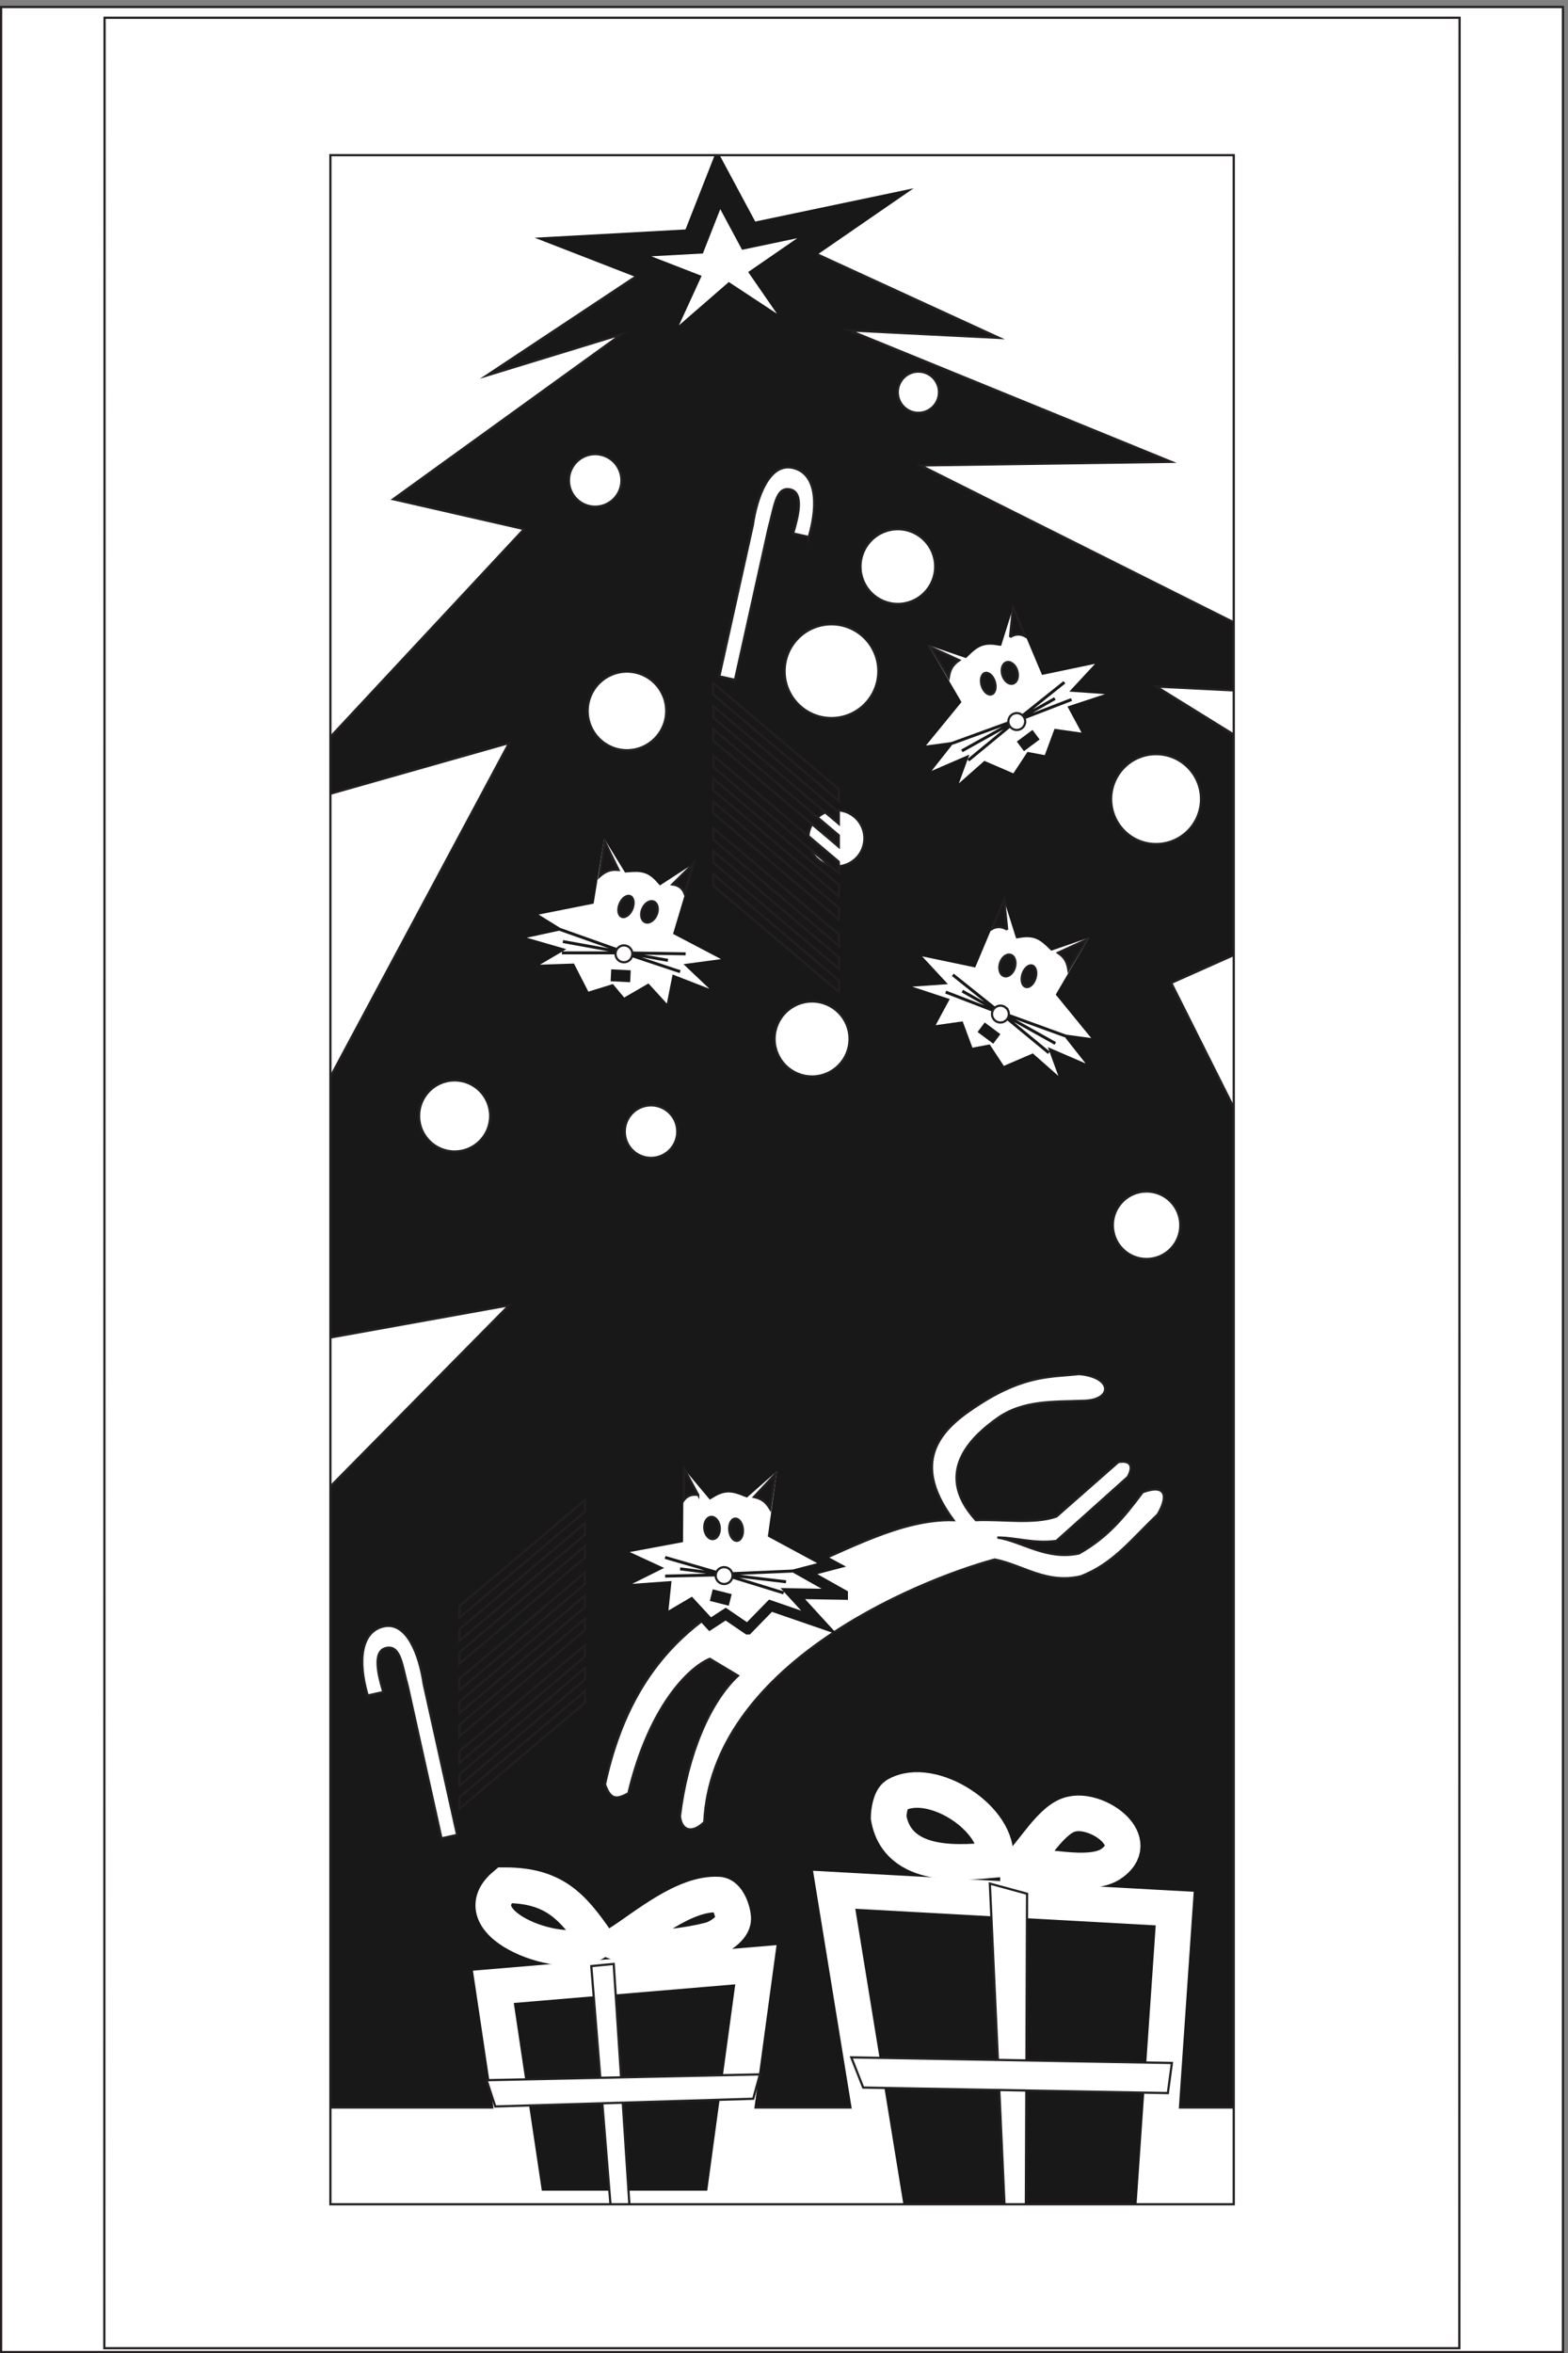 <svg xmlns="http://www.w3.org/2000/svg" xml:space="preserve" width="704.488" height="1056.81"><rect width="100%" height="100%" fill="#808080" stroke="none"/><defs><clipPath clipPathUnits="userSpaceOnUse" id="a"><path d="M1219.99 2883.8h759.48V1734.35h-759.48z" clip-rule="evenodd"/></clipPath><clipPath clipPathUnits="userSpaceOnUse" id="b"><path d="M1548 2883.8h431.47V1834.05H1548Z" clip-rule="evenodd"/></clipPath><clipPath clipPathUnits="userSpaceOnUse" id="c"><path d="M2405.52 6370.66h431.47V4592.37h-431.47z" clip-rule="evenodd"/></clipPath><clipPath clipPathUnits="userSpaceOnUse" id="d"><path d="M2405.52 5642.12h431.47V4592.37h-431.47z" clip-rule="evenodd"/></clipPath><clipPath clipPathUnits="userSpaceOnUse" id="e"><path d="M1687.82 5182.81h823.99v-682.78h-823.99z" clip-rule="evenodd"/></clipPath><clipPath clipPathUnits="userSpaceOnUse" id="f"><path d="M3066.75 5966.22h775.94v-744.53h-775.94z" clip-rule="evenodd"/></clipPath><clipPath clipPathUnits="userSpaceOnUse" id="g"><path d="M2970.86 4978.38h775.93v-744.53h-775.93z" clip-rule="evenodd"/></clipPath><clipPath clipPathUnits="userSpaceOnUse" id="h"><path d="M2027.2 3054.47h836.91v-628.22H2027.2Z" clip-rule="evenodd"/></clipPath></defs><path d="M3.332 3.082H5279.49V7921.66H3.332V3.082" style="fill:#fff;fill-opacity:1;fill-rule:evenodd;stroke:none" transform="matrix(.133 0 0 -.133 .056 1056.721)"/><path d="M3.332 3.082H5279.49V7921.66H3.332Z" style="fill:none;stroke:#231f20;stroke-width:7.5;stroke-linecap:butt;stroke-linejoin:miter;stroke-miterlimit:10;stroke-dasharray:none;stroke-opacity:1" transform="matrix(.133 0 0 -.133 .056 1056.721)"/><path d="m2098.92 6816.5-771.04-556.91 442.1-100.96-897.238-962.38 846.758 240.18L594.281 3334.99 1719.5 3537.72 607.313 2410.87 733.512 828.891H4411.24l166.1 2558.209-621.24 1239.21 910.28 405.47-960.75 595.18 771.04-38.27-1567.33 784.89 846.76 12.21-1086.95 443.74 505.62-25.24-909.46 417.68-821.53-544.7 455.14 139.23" style="fill:#191818;fill-opacity:1;fill-rule:evenodd;stroke:none" transform="matrix(.133 0 0 -.133 .056 1056.721)"/><path d="m2098.92 6816.5-771.04-556.91 442.1-100.96-897.238-962.38 846.758 240.18L594.281 3334.99 1719.5 3537.72 607.313 2410.87 733.512 828.891H4411.24l166.1 2558.209-621.24 1239.21 910.28 405.47-960.75 595.18 771.04-38.27-1567.33 784.89 846.76 12.21-1086.95 443.74 505.62-25.24-909.46 417.68-821.53-544.7z" style="fill:none;stroke:#231f20;stroke-width:7.5;stroke-linecap:butt;stroke-linejoin:miter;stroke-miterlimit:10;stroke-dasharray:none;stroke-opacity:1" transform="matrix(.133 0 0 -.133 .056 1056.721)"/><path d="m2426.85 7339.18-82.23-209.25-341.97-18.73 310.21-120.5-139.23-303.69 291.49 253.21 316.72-208.43-196.22 284.15 303.69 209.25-360.69-75.72-101.77 189.71" style="fill:#fff;fill-opacity:1;fill-rule:evenodd;stroke:none" transform="matrix(.133 0 0 -.133 .056 1056.721)"/><path d="m2426.85 7339.18-82.23-209.25-341.97-18.73 310.21-120.5-139.23-303.69 291.49 253.21 316.72-208.43-196.22 284.15 303.69 209.25-360.69-75.72z" style="fill:none;stroke:#191818;stroke-width:84.24;stroke-linecap:butt;stroke-linejoin:miter;stroke-miterlimit:10;stroke-dasharray:none;stroke-opacity:1" transform="matrix(.133 0 0 -.133 .056 1056.721)"/><path d="M2117.49 5677.42c73.3.01 132.72-59.41 132.72-132.71 0-73.3-59.42-132.71-132.71-132.72-73.3 0-132.72 59.42-132.72 132.71 0 73.3 59.41 132.72 132.71 132.72" style="fill:#fff;fill-opacity:1;fill-rule:evenodd;stroke:none" transform="matrix(.133 0 0 -.133 .056 1056.721)"/><path d="M2117.49 5677.42c73.3.01 132.72-59.41 132.72-132.71 0-73.3-59.42-132.71-132.71-132.72-73.3 0-132.72 59.42-132.72 132.71 0 73.3 59.41 132.72 132.71 132.72z" style="fill:none;stroke:#231f20;stroke-width:7.5;stroke-linecap:butt;stroke-linejoin:miter;stroke-miterlimit:10;stroke-dasharray:none;stroke-opacity:1" transform="matrix(.133 0 0 -.133 .056 1056.721)"/><path d="M3032.57 6158.38c69.7 0 126.2-56.5 126.2-126.2s-56.5-126.2-126.2-126.2-126.2 56.5-126.2 126.2 56.5 126.2 126.2 126.2" style="fill:#fff;fill-opacity:1;fill-rule:evenodd;stroke:none" transform="matrix(.133 0 0 -.133 .056 1056.721)"/><path d="M3032.57 6158.38c69.7 0 126.2-56.5 126.2-126.2s-56.5-126.2-126.2-126.2-126.2 56.5-126.2 126.2 56.5 126.2 126.2 126.2z" style="fill:none;stroke:#231f20;stroke-width:7.5;stroke-linecap:butt;stroke-linejoin:miter;stroke-miterlimit:10;stroke-dasharray:none;stroke-opacity:1" transform="matrix(.133 0 0 -.133 .056 1056.721)"/><path d="M3904.95 5398.78c83.86 0 151.85-67.98 151.85-151.85 0-83.86-67.99-151.84-151.85-151.84s-151.85 67.98-151.85 151.84 67.98 151.85 151.85 151.85" style="fill:#fff;fill-opacity:1;fill-rule:evenodd;stroke:none" transform="matrix(.133 0 0 -.133 .056 1056.721)"/><path d="M3904.95 5398.78c83.86 0 151.85-67.98 151.85-151.85 0-83.86-67.99-151.84-151.85-151.84s-151.85 67.98-151.85 151.84 67.98 151.85 151.85 151.85z" style="fill:none;stroke:#231f20;stroke-width:7.5;stroke-linecap:butt;stroke-linejoin:miter;stroke-miterlimit:10;stroke-dasharray:none;stroke-opacity:1" transform="matrix(.133 0 0 -.133 .056 1056.721)"/><path d="M2742.83 4563.58c69.92 0 126.61-56.69 126.61-126.61-.01-69.92-56.69-126.61-126.61-126.61s-126.61 56.69-126.61 126.61 56.68 126.61 126.61 126.61" style="fill:#fff;fill-opacity:1;fill-rule:evenodd;stroke:none" transform="matrix(.133 0 0 -.133 .056 1056.721)"/><path d="M2742.83 4563.58c69.92 0 126.61-56.69 126.61-126.61-.01-69.92-56.69-126.61-126.61-126.61s-126.61 56.69-126.61 126.61 56.68 126.61 126.61 126.61z" style="fill:none;stroke:#231f20;stroke-width:7.5;stroke-linecap:butt;stroke-linejoin:miter;stroke-miterlimit:10;stroke-dasharray:none;stroke-opacity:1" transform="matrix(.133 0 0 -.133 .056 1056.721)"/><path d="M2010.16 6411.82c49.02 0 88.76-39.73 88.75-88.75 0-49.01-39.73-88.75-88.74-88.75-49.02 0-88.75 39.74-88.75 88.75 0 49.02 39.73 88.75 88.74 88.75" style="fill:#fff;fill-opacity:1;fill-rule:evenodd;stroke:none" transform="matrix(.133 0 0 -.133 .056 1056.721)"/><path d="M2010.16 6411.82c49.02 0 88.76-39.73 88.75-88.75 0-49.01-39.73-88.75-88.74-88.75-49.02 0-88.75 39.74-88.75 88.75 0 49.02 39.73 88.75 88.74 88.75z" style="fill:none;stroke:#231f20;stroke-width:7.5;stroke-linecap:butt;stroke-linejoin:miter;stroke-miterlimit:10;stroke-dasharray:none;stroke-opacity:1" transform="matrix(.133 0 0 -.133 .056 1056.721)"/><path d="M2198.8 4212.94c49.02 0 88.76-39.73 88.75-88.75 0-49.01-39.73-88.74-88.74-88.74-49.02 0-88.75 39.73-88.75 88.74 0 49.02 39.73 88.75 88.74 88.75" style="fill:#fff;fill-opacity:1;fill-rule:evenodd;stroke:none" transform="matrix(.133 0 0 -.133 .056 1056.721)"/><path d="M2198.8 4212.94c49.02 0 88.76-39.73 88.75-88.75 0-49.01-39.73-88.74-88.74-88.74-49.02 0-88.75 39.73-88.75 88.74 0 49.02 39.73 88.75 88.74 88.75z" style="fill:none;stroke:#231f20;stroke-width:7.5;stroke-linecap:butt;stroke-linejoin:miter;stroke-miterlimit:10;stroke-dasharray:none;stroke-opacity:1" transform="matrix(.133 0 0 -.133 .056 1056.721)"/><path d="M1535.35 4297.18c66.33 0 120.1-53.76 120.1-120.09 0-66.32-53.77-120.09-120.09-120.1-66.33 0-120.1 53.76-120.1 120.09 0 66.33 53.76 120.1 120.09 120.1" style="fill:#fff;fill-opacity:1;fill-rule:evenodd;stroke:none" transform="matrix(.133 0 0 -.133 .056 1056.721)"/><path d="M1535.35 4297.18c66.33 0 120.1-53.76 120.1-120.09 0-66.32-53.77-120.09-120.09-120.1-66.33 0-120.1 53.76-120.1 120.09 0 66.33 53.76 120.1 120.09 120.1z" style="fill:none;stroke:#231f20;stroke-width:7.5;stroke-linecap:butt;stroke-linejoin:miter;stroke-miterlimit:10;stroke-dasharray:none;stroke-opacity:1" transform="matrix(.133 0 0 -.133 .056 1056.721)"/><path d="M2824.83 5209.42c52.38 0 94.86-42.46 94.86-94.85 0-52.39-42.46-94.86-94.85-94.86-52.39 0-94.86 42.47-94.86 94.85 0 52.39 42.46 94.86 94.85 94.86" style="fill:#fff;fill-opacity:1;fill-rule:evenodd;stroke:none" transform="matrix(.133 0 0 -.133 .056 1056.721)"/><path d="M2824.83 5209.42c52.38 0 94.86-42.46 94.86-94.85 0-52.39-42.46-94.86-94.85-94.86-52.39 0-94.86 42.47-94.86 94.85 0 52.39 42.46 94.86 94.85 94.86z" style="fill:none;stroke:#231f20;stroke-width:7.5;stroke-linecap:butt;stroke-linejoin:miter;stroke-miterlimit:10;stroke-dasharray:none;stroke-opacity:1" transform="matrix(.133 0 0 -.133 .056 1056.721)"/><path d="M3101.99 6690.46c38.44 0 69.62-31.16 69.62-69.61s-31.16-69.62-69.61-69.62-69.62 31.16-69.62 69.61 31.16 69.62 69.61 69.62" style="fill:#fff;fill-opacity:1;fill-rule:evenodd;stroke:none" transform="matrix(.133 0 0 -.133 .056 1056.721)"/><path d="M3101.99 6690.46c38.44 0 69.62-31.16 69.62-69.61s-31.16-69.62-69.61-69.62-69.62 31.16-69.62 69.61 31.16 69.62 69.61 69.62z" style="fill:none;stroke:#231f20;stroke-width:7.5;stroke-linecap:butt;stroke-linejoin:miter;stroke-miterlimit:10;stroke-dasharray:none;stroke-opacity:1" transform="matrix(.133 0 0 -.133 .056 1056.721)"/><path d="m1666.21 1236.39 886.91 74.61-111.92-823.121h-663.07l-111.92 748.511" style="fill:#191818;fill-opacity:1;fill-rule:evenodd;stroke:none" transform="matrix(.133 0 0 -.133 .056 1056.721)"/><path d="m1666.21 1236.39 886.91 74.61-111.92-823.121h-663.07z" style="fill:none;stroke:#fff;stroke-width:120.24;stroke-linecap:butt;stroke-linejoin:miter;stroke-miterlimit:10;stroke-dasharray:none;stroke-opacity:1" transform="matrix(.133 0 0 -.133 .056 1056.721)"/><path d="m2817.46 1564.09 1150.46-63.51-75.72-1101.611h-885.03L2817.46 1564.09" style="fill:#191818;fill-opacity:1;fill-rule:evenodd;stroke:none" transform="matrix(.133 0 0 -.133 .056 1056.721)"/><path d="m2817.46 1564.09 1150.46-63.51-75.72-1101.611h-885.03z" style="fill:none;stroke:#fff;stroke-width:120.24;stroke-linecap:butt;stroke-linejoin:miter;stroke-miterlimit:10;stroke-dasharray:none;stroke-opacity:1" transform="matrix(.133 0 0 -.133 .056 1056.721)"/><path d="m1997.01 1306.3 69.21-859.159 63.5-6.442-56.99 872.971-75.72-7.37" style="fill:#fff;fill-opacity:1;fill-rule:evenodd;stroke:none" transform="matrix(.133 0 0 -.133 .056 1056.721)"/><path d="m1997.01 1306.3 69.21-859.159 63.5-6.442-56.99 872.971z" style="fill:none;stroke:#231f20;stroke-width:7.5;stroke-linecap:butt;stroke-linejoin:miter;stroke-miterlimit:10;stroke-dasharray:none;stroke-opacity:1" transform="matrix(.133 0 0 -.133 .056 1056.721)"/><path d="m1643.49 921.102 29.2-88.75 871.38 26.062 22.61 82.231-923.19-19.543" style="fill:#fff;fill-opacity:1;fill-rule:evenodd;stroke:none" transform="matrix(.133 0 0 -.133 .056 1056.721)"/><path d="m1643.49 921.102 29.2-88.75 871.38 26.062 22.61 82.231z" style="fill:none;stroke:#231f20;stroke-width:7.5;stroke-linecap:butt;stroke-linejoin:miter;stroke-miterlimit:10;stroke-dasharray:none;stroke-opacity:1" transform="matrix(.133 0 0 -.133 .056 1056.721)"/><path d="m3343.41 1584.94 125.73-34.23-4.63-1200.679-65.03 7.02-56.07 1227.889" style="fill:#fff;fill-opacity:1;fill-rule:evenodd;stroke:none" transform="matrix(.133 0 0 -.133 .056 1056.721)"/><path d="m3343.41 1584.94 125.73-34.23-4.63-1200.679-65.03 7.02z" style="fill:none;stroke:#231f20;stroke-width:7.5;stroke-linecap:butt;stroke-linejoin:miter;stroke-miterlimit:10;stroke-dasharray:none;stroke-opacity:1" transform="matrix(.133 0 0 -.133 .056 1056.721)"/><path d="m2875.41 998.145 1082.99-18.942-13.67-101.601-1029.18 18.601-40.14 101.942" style="fill:#fff;fill-opacity:1;fill-rule:evenodd;stroke:none" transform="matrix(.133 0 0 -.133 .056 1056.721)"/><path d="m2875.41 998.145 1082.99-18.942-13.67-101.601-1029.18 18.601Z" style="fill:none;stroke:#231f20;stroke-width:7.5;stroke-linecap:butt;stroke-linejoin:miter;stroke-miterlimit:10;stroke-dasharray:none;stroke-opacity:1" transform="matrix(.133 0 0 -.133 .056 1056.721)"/><path d="M2015.01 1389.82c-82.23 119.69-145.74 189.71-310.21 189.71-157.95-132.72 209.25-266.24 310.21-189.71" style="fill:#191818;fill-opacity:1;fill-rule:evenodd;stroke:none" transform="matrix(.133 0 0 -.133 .056 1056.721)"/><path d="M2015.01 1389.82c-82.23 119.69-145.74 189.71-310.21 189.71-157.95-132.72 209.25-266.24 310.21-189.71z" style="fill:none;stroke:#fff;stroke-width:120.24;stroke-linecap:butt;stroke-linejoin:miter;stroke-miterlimit:10;stroke-dasharray:none;stroke-opacity:1" transform="matrix(.133 0 0 -.133 .056 1056.721)"/><path d="M2090.61 1383.34c88.75 56.99 221.46 170.98 335.45 164.47 31.75 0 50.48-57 50.48-82.24 0-31.75-50.48-63.5-75.72-70.02-69.21-18.72-227.98-43.96-310.21-12.21" style="fill:#191818;fill-opacity:1;fill-rule:evenodd;stroke:none" transform="matrix(.133 0 0 -.133 .056 1056.721)"/><path d="M2090.61 1383.34c88.75 56.99 221.46 170.98 335.45 164.47 31.75 0 50.48-57 50.48-82.24 0-31.75-50.48-63.5-75.72-70.02-69.21-18.72-227.98-43.96-310.21-12.21z" style="fill:none;stroke:#fff;stroke-width:120.24;stroke-linecap:butt;stroke-linejoin:miter;stroke-miterlimit:10;stroke-dasharray:none;stroke-opacity:1" transform="matrix(.133 0 0 -.133 .056 1056.721)"/><path d="M3361.42 1665.26c19.54 135.97-214.95 288.23-334.64 218.21-19.54-13.03-25.24-56.99-25.24-75.72 30.94-177.5 253.22-152.26 359.88-142.49" style="fill:#191818;fill-opacity:1;fill-rule:evenodd;stroke:none" transform="matrix(.133 0 0 -.133 .056 1056.721)"/><path d="M3361.42 1665.26c19.54 135.97-214.95 288.23-334.64 218.21-19.54-13.03-25.24-56.99-25.24-75.72 30.94-177.5 253.22-152.26 359.88-142.49z" style="fill:none;stroke:#fff;stroke-width:120.24;stroke-linecap:butt;stroke-linejoin:miter;stroke-miterlimit:10;stroke-dasharray:none;stroke-opacity:1" transform="matrix(.133 0 0 -.133 .056 1056.721)"/><path d="M3438.45 1643.26c50.48 43.97 113.99 164.47 183.19 176.68 88.75 19.54 247.52-94.45 127.02-170.98-75.72-43.97-221.46 0-310.21-5.7" style="fill:#191818;fill-opacity:1;fill-rule:evenodd;stroke:none" transform="matrix(.133 0 0 -.133 .056 1056.721)"/><path d="M3438.45 1643.26c50.48 43.97 113.99 164.47 183.19 176.68 88.75 19.54 247.52-94.45 127.02-170.98-75.72-43.97-221.46 0-310.21-5.7z" style="fill:none;stroke:#fff;stroke-width:120.24;stroke-linecap:butt;stroke-linejoin:miter;stroke-miterlimit:10;stroke-dasharray:none;stroke-opacity:1" transform="matrix(.133 0 0 -.133 .056 1056.721)"/><g clip-path="url(#a)" transform="matrix(.133 0 0 -.133 .056 1056.721)"><path d="m1241.57 2220.1 52.85 11.72c-16.35 55.39-38.34 138.52 10.26 148.78 48.59 10.26 52.86-59.5 73.08-132.34l113.18-510.58 52.85 11.72-113.18 510.57c-14.01 97.62-56.77 210.23-133.97 193.63-77.2-16.61-89.59-114.47-55.07-233.5" style="fill:#fff;fill-opacity:1;fill-rule:evenodd;stroke:none"/><path d="m1241.57 2220.1 52.85 11.72c-16.35 55.39-38.34 138.52 10.26 148.78 48.59 10.26 52.86-59.5 73.08-132.34l113.18-510.58 52.85 11.72-113.18 510.57c-14.01 97.62-56.77 210.23-133.97 193.63-77.2-16.61-89.59-114.47-55.07-233.5z" style="fill:none;stroke:#231f20;stroke-width:7.5;stroke-linecap:butt;stroke-linejoin:miter;stroke-miterlimit:10;stroke-dasharray:none;stroke-opacity:1"/></g><g clip-path="url(#b)" transform="matrix(.133 0 0 -.133 .056 1056.721)"><path d="M1551.34 2521.38v-38.88l424.8 359.08v38.88l-424.8-359.08" style="fill:#191818;fill-opacity:1;fill-rule:evenodd;stroke:none"/><path d="M1551.34 2521.38v-38.88l424.8 359.08v38.88z" style="fill:none;stroke:#231f20;stroke-width:7.5;stroke-linecap:butt;stroke-linejoin:miter;stroke-miterlimit:10;stroke-dasharray:none;stroke-opacity:1"/><path d="M1551.34 2082.18v38.88l424.8 359.08v-38.88l-424.8-359.08" style="fill:#191818;fill-opacity:1;fill-rule:evenodd;stroke:none"/><path d="M1551.34 2082.18v38.88l424.8 359.08v-38.88z" style="fill:none;stroke:#231f20;stroke-width:7.5;stroke-linecap:butt;stroke-linejoin:miter;stroke-miterlimit:10;stroke-dasharray:none;stroke-opacity:1"/><path d="M1551.34 2031.78v-38.88l424.8 359.08v38.88l-424.8-359.08" style="fill:#191818;fill-opacity:1;fill-rule:evenodd;stroke:none"/><path d="M1551.34 2031.78v-38.88l424.8 359.08v38.88z" style="fill:none;stroke:#231f20;stroke-width:7.5;stroke-linecap:butt;stroke-linejoin:miter;stroke-miterlimit:10;stroke-dasharray:none;stroke-opacity:1"/><path d="M1551.34 2443.63v-38.89l424.8 359.08v38.88l-424.8-359.07" style="fill:#191818;fill-opacity:1;fill-rule:evenodd;stroke:none"/><path d="M1551.34 2443.63v-38.89l424.8 359.08v38.88z" style="fill:none;stroke:#231f20;stroke-width:7.5;stroke-linecap:butt;stroke-linejoin:miter;stroke-miterlimit:10;stroke-dasharray:none;stroke-opacity:1"/><path d="M1551.34 2159.94v38.88l424.8 359.08v-38.88l-424.8-359.08" style="fill:#191818;fill-opacity:1;fill-rule:evenodd;stroke:none"/><path d="M1551.34 2159.94v38.88l424.8 359.08v-38.88z" style="fill:none;stroke:#231f20;stroke-width:7.5;stroke-linecap:butt;stroke-linejoin:miter;stroke-miterlimit:10;stroke-dasharray:none;stroke-opacity:1"/><path d="M1551.34 1954.02v-38.88l424.8 359.08v38.88l-424.8-359.08" style="fill:#191818;fill-opacity:1;fill-rule:evenodd;stroke:none"/><path d="M1551.34 1954.02v-38.88l424.8 359.08v38.88z" style="fill:none;stroke:#231f20;stroke-width:7.5;stroke-linecap:butt;stroke-linejoin:miter;stroke-miterlimit:10;stroke-dasharray:none;stroke-opacity:1"/><path d="M1551.34 2365.86v-38.88l424.8 359.08v38.88l-424.8-359.08" style="fill:#191818;fill-opacity:1;fill-rule:evenodd;stroke:none"/><path d="M1551.34 2365.86v-38.88l424.8 359.08v38.88z" style="fill:none;stroke:#231f20;stroke-width:7.5;stroke-linecap:butt;stroke-linejoin:miter;stroke-miterlimit:10;stroke-dasharray:none;stroke-opacity:1"/><path d="M1551.34 2237.7v38.88l424.8 359.08v-38.87l-424.8-359.09" style="fill:#191818;fill-opacity:1;fill-rule:evenodd;stroke:none"/><path d="M1551.34 2237.7v38.88l424.8 359.08v-38.87z" style="fill:none;stroke:#231f20;stroke-width:7.5;stroke-linecap:butt;stroke-linejoin:miter;stroke-miterlimit:10;stroke-dasharray:none;stroke-opacity:1"/><path d="M1551.34 1876.26v-38.88l424.8 359.08v38.88l-424.8-359.08" style="fill:#191818;fill-opacity:1;fill-rule:evenodd;stroke:none"/><path d="M1551.34 1876.26v-38.88l424.8 359.08v38.88z" style="fill:none;stroke:#231f20;stroke-width:7.5;stroke-linecap:butt;stroke-linejoin:miter;stroke-miterlimit:10;stroke-dasharray:none;stroke-opacity:1"/></g><g clip-path="url(#c)" transform="matrix(.133 0 0 -.133 .056 1056.721)"><path d="m2731.77 6132.19-52.85 11.71c16.34 55.39 38.33 138.52-10.26 148.78-48.6 10.26-52.87-59.5-73.09-132.34l-113.19-510.58-52.84 11.72 113.18 510.57c14.01 97.62 56.78 210.23 133.98 193.63 77.21-16.61 89.59-114.48 55.07-233.49" style="fill:#fff;fill-opacity:1;fill-rule:evenodd;stroke:none"/><path d="m2731.77 6132.19-52.85 11.71c16.34 55.39 38.33 138.52-10.26 148.78-48.6 10.26-52.87-59.5-73.09-132.34l-113.19-510.58-52.84 11.72 113.18 510.57c14.01 97.62 56.78 210.23 133.98 193.63 77.21-16.61 89.59-114.48 55.07-233.49z" style="fill:none;stroke:#231f20;stroke-width:7.5;stroke-linecap:butt;stroke-linejoin:miter;stroke-miterlimit:10;stroke-dasharray:none;stroke-opacity:1"/></g><g clip-path="url(#d)" transform="matrix(.133 0 0 -.133 .056 1056.721)"><path d="M2833.65 5279.7v-38.88l-424.8 359.08v38.88l424.8-359.08" style="fill:#191818;fill-opacity:1;fill-rule:evenodd;stroke:none"/><path d="M2833.65 5279.7v-38.88l-424.8 359.08v38.88z" style="fill:none;stroke:#231f20;stroke-width:7.5;stroke-linecap:butt;stroke-linejoin:miter;stroke-miterlimit:10;stroke-dasharray:none;stroke-opacity:1"/><path d="M2833.65 4840.5v38.88l-424.8 359.08v-38.88l424.8-359.08" style="fill:#191818;fill-opacity:1;fill-rule:evenodd;stroke:none"/><path d="M2833.65 4840.5v38.88l-424.8 359.08v-38.88z" style="fill:none;stroke:#231f20;stroke-width:7.5;stroke-linecap:butt;stroke-linejoin:miter;stroke-miterlimit:10;stroke-dasharray:none;stroke-opacity:1"/><path d="M2833.65 4790.1v-38.88l-424.8 359.08v38.88l424.8-359.08" style="fill:#191818;fill-opacity:1;fill-rule:evenodd;stroke:none"/><path d="M2833.65 4790.1v-38.88l-424.8 359.08v38.88z" style="fill:none;stroke:#231f20;stroke-width:7.5;stroke-linecap:butt;stroke-linejoin:miter;stroke-miterlimit:10;stroke-dasharray:none;stroke-opacity:1"/><path d="M2833.65 5201.94v-38.88l-424.8 359.08v38.88l424.8-359.08" style="fill:#191818;fill-opacity:1;fill-rule:evenodd;stroke:none"/><path d="M2833.65 5201.94v-38.88l-424.8 359.08v38.88z" style="fill:none;stroke:#231f20;stroke-width:7.5;stroke-linecap:butt;stroke-linejoin:miter;stroke-miterlimit:10;stroke-dasharray:none;stroke-opacity:1"/><path d="M2833.65 4918.26v38.88l-424.8 359.08v-38.88l424.8-359.08" style="fill:#191818;fill-opacity:1;fill-rule:evenodd;stroke:none"/><path d="M2833.65 4918.26v38.88l-424.8 359.08v-38.88z" style="fill:none;stroke:#231f20;stroke-width:7.5;stroke-linecap:butt;stroke-linejoin:miter;stroke-miterlimit:10;stroke-dasharray:none;stroke-opacity:1"/><path d="M2833.65 4712.34v-38.88l-424.8 359.08v38.88l424.8-359.08" style="fill:#191818;fill-opacity:1;fill-rule:evenodd;stroke:none"/><path d="M2833.65 4712.34v-38.88l-424.8 359.08v38.88z" style="fill:none;stroke:#231f20;stroke-width:7.5;stroke-linecap:butt;stroke-linejoin:miter;stroke-miterlimit:10;stroke-dasharray:none;stroke-opacity:1"/><path d="M2833.65 5124.18v-38.88l-424.8 359.08v38.88l424.8-359.08" style="fill:#191818;fill-opacity:1;fill-rule:evenodd;stroke:none"/><path d="M2833.65 5124.18v-38.88l-424.8 359.08v38.88z" style="fill:none;stroke:#231f20;stroke-width:7.5;stroke-linecap:butt;stroke-linejoin:miter;stroke-miterlimit:10;stroke-dasharray:none;stroke-opacity:1"/><path d="M2833.65 4996.02v38.88l-424.8 359.08v-38.87l424.8-359.09" style="fill:#191818;fill-opacity:1;fill-rule:evenodd;stroke:none"/><path d="M2833.65 4996.02v38.88l-424.8 359.08v-38.87z" style="fill:none;stroke:#231f20;stroke-width:7.5;stroke-linecap:butt;stroke-linejoin:miter;stroke-miterlimit:10;stroke-dasharray:none;stroke-opacity:1"/><path d="M2833.65 4634.58v-38.88l-424.8 359.09v38.87l424.8-359.08" style="fill:#191818;fill-opacity:1;fill-rule:evenodd;stroke:none"/><path d="M2833.65 4634.58v-38.88l-424.8 359.09v38.87z" style="fill:none;stroke:#231f20;stroke-width:7.5;stroke-linecap:butt;stroke-linejoin:miter;stroke-miterlimit:10;stroke-dasharray:none;stroke-opacity:1"/></g><path d="M3872.85 3922.06c62.95 0 113.99-51.04 113.99-113.99 0-62.95-51.04-113.99-113.99-113.99-62.96 0-113.99 51.04-113.99 113.99 0 62.95 51.03 113.99 113.99 113.99" style="fill:#fff;fill-opacity:1;fill-rule:evenodd;stroke:none" transform="matrix(.133 0 0 -.133 .056 1056.721)"/><path d="M3872.85 3922.06c62.95 0 113.99-51.04 113.99-113.99 0-62.95-51.04-113.99-113.99-113.99-62.96 0-113.99 51.04-113.99 113.99 0 62.95 51.03 113.99 113.99 113.99z" style="fill:none;stroke:#231f20;stroke-width:7.5;stroke-linecap:butt;stroke-linejoin:miter;stroke-miterlimit:10;stroke-dasharray:none;stroke-opacity:1" transform="matrix(.133 0 0 -.133 .056 1056.721)"/><g clip-path="url(#e)" transform="matrix(.133 0 0 -.133 .056 1056.721)"><path d="m1989.15 4909.22-218.48-43.38 84.27-52.11-149.12-32.38 161.75-46.79-114.3-67.11 174.32 5.86 50.45-98.2 85.86 26.58 40.14-48.11 82.58 48 76.42-83.55 22.14 112.16 189.51-73.63-126.57 120.21 145.69 19.58-199.13 104.42 81.35 271.57-144.08-93.47c-36.37 40.9-68.08 42.54-111.35 38.9l-90.24 147.04-41.21-255.59" style="fill:#fff;fill-opacity:1;fill-rule:evenodd;stroke:none"/><path d="m1989.15 4909.22-218.48-43.38 84.27-52.11-149.12-32.38 161.75-46.79-114.3-67.11 174.32 5.86 50.45-98.2 85.86 26.58 40.14-48.11 82.58 48 76.42-83.55 22.14 112.16 189.51-73.63-126.57 120.21 145.69 19.58-199.13 104.42 81.35 271.57-144.08-93.47c-36.37 40.9-68.08 42.54-111.35 38.9l-90.24 147.04z" style="fill:none;stroke:#191818;stroke-width:36;stroke-linecap:butt;stroke-linejoin:miter;stroke-miterlimit:10;stroke-dasharray:none;stroke-opacity:1"/><path d="M2128.61 4919.19c11.76-4.88 14.85-24.39 6.9-43.59-7.96-19.21-23.94-30.82-35.71-25.94-11.77 4.88-14.86 24.4-6.91 43.6 7.96 19.2 23.95 30.81 35.72 25.93" style="fill:#191818;fill-opacity:1;fill-rule:evenodd;stroke:none"/><path d="M2128.61 4919.19c11.76-4.88 14.85-24.39 6.9-43.59-7.96-19.21-23.94-30.82-35.71-25.94-11.77 4.88-14.86 24.4-6.91 43.6 7.96 19.2 23.95 30.81 35.72 25.93z" style="fill:none;stroke:#231f20;stroke-width:7.5;stroke-linecap:butt;stroke-linejoin:miter;stroke-miterlimit:10;stroke-dasharray:none;stroke-opacity:1"/><path d="M2207.94 4900.93c13.32-5.51 17.67-25.55 9.72-44.75-7.95-19.2-25.19-30.3-38.51-24.79-13.32 5.51-17.67 25.55-9.72 44.75 7.95 19.2 25.19 30.31 38.51 24.79" style="fill:#191818;fill-opacity:1;fill-rule:evenodd;stroke:none"/><path d="M2207.94 4900.93c13.32-5.51 17.67-25.55 9.72-44.75-7.95-19.2-25.19-30.3-38.51-24.79-13.32 5.51-17.67 25.55-9.72 44.75 7.95 19.2 25.19 30.31 38.51 24.79z" style="fill:none;stroke:#231f20;stroke-width:7.5;stroke-linecap:butt;stroke-linejoin:miter;stroke-miterlimit:10;stroke-dasharray:none;stroke-opacity:1"/><path d="m2042.32 5104.19 46.78-96.36c-30.07 2.74-46.37-6.46-65.01-23.01l18.23 119.37" style="fill:#191818;fill-opacity:1;fill-rule:evenodd;stroke:none"/><path d="m2042.32 5104.19 46.78-96.36c-30.07 2.74-46.37-6.46-65.01-23.01z" style="fill:none;stroke:#231f20;stroke-width:7.5;stroke-linecap:butt;stroke-linejoin:miter;stroke-miterlimit:10;stroke-dasharray:none;stroke-opacity:1"/><path d="m2270.95 4958.96 71.53 70.83-30.2-102.01c-5.79 15.12-17.24 27.9-41.33 31.18" style="fill:#191818;fill-opacity:1;fill-rule:evenodd;stroke:none"/><path d="m2270.95 4958.96 71.53 70.83-30.2-102.01c-5.79 15.12-17.24 27.9-41.33 31.18z" style="fill:none;stroke:#231f20;stroke-width:7.5;stroke-linecap:butt;stroke-linejoin:miter;stroke-miterlimit:10;stroke-dasharray:none;stroke-opacity:1"/><path d="m1891.79 4806.7 222.63-78.97h-216.65m3.32 38.26 210.67-38.26 144.22-25.24m59.81 21.98-209.34 3.26 190.73-63.51" style="fill:none;stroke:#191818;stroke-width:10.08;stroke-linecap:butt;stroke-linejoin:miter;stroke-miterlimit:10;stroke-dasharray:none;stroke-opacity:1"/><path d="m2063.33 4652.01 65.95-3.26" style="fill:none;stroke:#191818;stroke-width:40.32;stroke-linecap:butt;stroke-linejoin:miter;stroke-miterlimit:10;stroke-dasharray:none;stroke-opacity:1"/><path d="M2107.3 4752.97c15.74-.01 28.49-12.76 28.49-28.5s-12.76-28.5-28.5-28.49c-15.74 0-28.5 12.76-28.49 28.5 0 15.74 12.76 28.49 28.5 28.49" style="fill:#fff;fill-opacity:1;fill-rule:evenodd;stroke:none"/><path d="M2107.3 4752.97c15.74-.01 28.49-12.76 28.49-28.5s-12.76-28.5-28.5-28.49c-15.74 0-28.5 12.76-28.49 28.5 0 15.74 12.76 28.49 28.5 28.49z" style="fill:none;stroke:#231f20;stroke-width:7.5;stroke-linecap:butt;stroke-linejoin:miter;stroke-miterlimit:10;stroke-dasharray:none;stroke-opacity:1"/></g><g clip-path="url(#f)" transform="matrix(.133 0 0 -.133 .056 1056.721)"><path d="m3225.74 5576.28-140.99-172.44 98.17 13.4-94.47-119.83 154.56 66.77-45.51-124.49 130.79 115.4 101.38-43.68 49.34 75.12 61.58-11.6 33.19 89.56 112.11-15.86-54.26 100.63 193.06 63.72-174.12 12.26 99.97 107.77-220.07-46.08-109.95 261.29-51.72-163.77c-54.09 8.42-79.6-10.47-110.67-40.81l-163.16 56.07 130.77-223.43" style="fill:#fff;fill-opacity:1;fill-rule:evenodd;stroke:none"/><path d="m3225.74 5576.28-140.99-172.44 98.17 13.4-94.47-119.83 154.56 66.77-45.51-124.49 130.79 115.4 101.38-43.68 49.34 75.12 61.58-11.6 33.19 89.56 112.11-15.86-54.26 100.63 193.06 63.72-174.12 12.26 99.97 107.77-220.07-46.08-109.95 261.29-51.72-163.77c-54.09 8.42-79.6-10.47-110.67-40.81l-163.16 56.07z" style="fill:none;stroke:#191818;stroke-width:36;stroke-linecap:butt;stroke-linejoin:miter;stroke-miterlimit:10;stroke-dasharray:none;stroke-opacity:1"/><path d="M3327 5672.67c12.18 3.73 26.98-9.37 33.06-29.24 6.08-19.88 1.13-39.01-11.05-42.73-12.18-3.73-26.98 9.36-33.06 29.24-6.08 19.87-1.13 39 11.05 42.73" style="fill:#191818;fill-opacity:1;fill-rule:evenodd;stroke:none"/><path d="M3327 5672.67c12.18 3.73 26.98-9.37 33.06-29.24 6.08-19.88 1.13-39.01-11.05-42.73-12.18-3.73-26.98 9.36-33.06 29.24-6.08 19.87-1.13 39 11.05 42.73z" style="fill:none;stroke:#231f20;stroke-width:7.5;stroke-linecap:butt;stroke-linejoin:miter;stroke-miterlimit:10;stroke-dasharray:none;stroke-opacity:1"/><path d="M3399.84 5709.05c13.79 4.21 29.89-8.48 35.96-28.36 6.08-19.88-.17-39.4-13.96-43.62-13.79-4.21-29.88 8.49-35.96 28.36-6.08 19.88.17 39.41 13.96 43.62" style="fill:#191818;fill-opacity:1;fill-rule:evenodd;stroke:none"/><path d="M3399.84 5709.05c13.79 4.21 29.89-8.48 35.96-28.36 6.08-19.88-.17-39.4-13.96-43.62-13.79-4.21-29.88 8.49-35.96 28.36-6.08 19.88.17 39.41 13.96 43.62z" style="fill:none;stroke:#231f20;stroke-width:7.5;stroke-linecap:butt;stroke-linejoin:miter;stroke-miterlimit:10;stroke-dasharray:none;stroke-opacity:1"/><path d="m3142.76 5760.53 97.39-44.59c-24.95-17.01-31.67-34.47-35.53-59.1l-61.86 103.69" style="fill:#191818;fill-opacity:1;fill-rule:evenodd;stroke:none"/><path d="m3142.76 5760.53 97.39-44.59c-24.95-17.01-31.67-34.47-35.53-59.1z" style="fill:none;stroke:#231f20;stroke-width:7.5;stroke-linecap:butt;stroke-linejoin:miter;stroke-miterlimit:10;stroke-dasharray:none;stroke-opacity:1"/><path d="m3411.55 5793.89 10.14 100.16 41.58-97.93c-14.08 7.99-31.05 10.57-51.72-2.23" style="fill:#191818;fill-opacity:1;fill-rule:evenodd;stroke:none"/><path d="m3411.55 5793.89 10.14 100.16 41.58-97.93c-14.08 7.99-31.05 10.57-51.72-2.23z" style="fill:none;stroke:#231f20;stroke-width:7.5;stroke-linecap:butt;stroke-linejoin:miter;stroke-miterlimit:10;stroke-dasharray:none;stroke-opacity:1"/><path d="m3215.82 5435.25 222.02 80.66-167.18-137.8m-21.77 31.65 186.9 104.46 127.33 72.25m32.17 55.01-163.61-130.64 187.57 72.31" style="fill:none;stroke:#191818;stroke-width:10.08;stroke-linecap:butt;stroke-linejoin:miter;stroke-miterlimit:10;stroke-dasharray:none;stroke-opacity:1"/><path d="m3446.57 5424.99 52.96 39.43" style="fill:none;stroke:#191818;stroke-width:40.32;stroke-linecap:butt;stroke-linejoin:miter;stroke-miterlimit:10;stroke-dasharray:none;stroke-opacity:1"/><path d="M3416.29 5530.86c12.14 10.01 30.1 8.27 40.11-3.87 10.01-12.15 8.28-30.11-3.87-40.11-12.14-10.01-30.1-8.28-40.11 3.87-10.01 12.14-8.28 30.1 3.87 40.11" style="fill:#fff;fill-opacity:1;fill-rule:evenodd;stroke:none"/><path d="M3416.29 5530.86c12.14 10.01 30.1 8.27 40.11-3.87 10.01-12.15 8.28-30.11-3.87-40.11-12.14-10.01-30.1-8.28-40.11 3.87-10.01 12.14-8.28 30.1 3.87 40.11z" style="fill:none;stroke:#231f20;stroke-width:7.5;stroke-linecap:butt;stroke-linejoin:miter;stroke-miterlimit:10;stroke-dasharray:none;stroke-opacity:1"/></g><g clip-path="url(#g)" transform="matrix(.133 0 0 -.133 .056 1056.721)"><path d="M3587.8 4588.44 3728.79 4416l-98.16 13.4 94.46-119.83-154.56 66.77 45.51-124.49-130.79 115.4-101.38-43.68-49.34 75.12-61.58-11.6-33.18 89.56-112.12-15.86 54.26 100.63-193.05 63.72 174.12 12.26-99.97 107.77 220.07-46.08 109.95 261.29 51.72-163.77c54.08 8.42 79.6-10.47 110.67-40.81l163.16 56.07-130.78-223.43" style="fill:#fff;fill-opacity:1;fill-rule:evenodd;stroke:none"/><path d="M3587.8 4588.44 3728.79 4416l-98.16 13.4 94.46-119.83-154.56 66.77 45.51-124.49-130.79 115.4-101.38-43.68-49.34 75.12-61.58-11.6-33.18 89.56-112.12-15.86 54.26 100.63-193.05 63.72 174.12 12.26-99.97 107.77 220.07-46.08 109.95 261.29 51.72-163.77c54.08 8.42 79.6-10.47 110.67-40.81l163.16 56.07z" style="fill:none;stroke:#191818;stroke-width:36;stroke-linecap:butt;stroke-linejoin:miter;stroke-miterlimit:10;stroke-dasharray:none;stroke-opacity:1"/><path d="M3486.54 4684.83c-12.18 3.73-26.98-9.37-33.06-29.24-6.08-19.88-1.13-39.01 11.05-42.73 12.18-3.73 26.98 9.36 33.06 29.24 6.08 19.87 1.13 39.01-11.05 42.73" style="fill:#191818;fill-opacity:1;fill-rule:evenodd;stroke:none"/><path d="M3486.54 4684.83c-12.18 3.73-26.98-9.37-33.06-29.24-6.08-19.88-1.13-39.01 11.05-42.73 12.18-3.73 26.98 9.36 33.06 29.24 6.08 19.87 1.13 39.01-11.05 42.73z" style="fill:none;stroke:#231f20;stroke-width:7.5;stroke-linecap:butt;stroke-linejoin:miter;stroke-miterlimit:10;stroke-dasharray:none;stroke-opacity:1"/><path d="M3413.71 4721.21c-13.78 4.21-29.89-8.48-35.96-28.36s.18-39.4 13.96-43.62c13.78-4.21 29.88 8.49 35.96 28.36 6.07 19.88-.17 39.41-13.96 43.62" style="fill:#191818;fill-opacity:1;fill-rule:evenodd;stroke:none"/><path d="M3413.71 4721.21c-13.78 4.21-29.89-8.48-35.96-28.36s.18-39.4 13.96-43.62c13.78-4.21 29.88 8.49 35.96 28.36 6.07 19.88-.17 39.41-13.96 43.62z" style="fill:none;stroke:#231f20;stroke-width:7.5;stroke-linecap:butt;stroke-linejoin:miter;stroke-miterlimit:10;stroke-dasharray:none;stroke-opacity:1"/><path d="m3670.78 4772.69-97.38-44.59c24.95-17.01 31.67-34.47 35.53-59.1l61.85 103.69" style="fill:#191818;fill-opacity:1;fill-rule:evenodd;stroke:none"/><path d="m3670.78 4772.69-97.38-44.59c24.95-17.01 31.67-34.47 35.53-59.1z" style="fill:none;stroke:#231f20;stroke-width:7.5;stroke-linecap:butt;stroke-linejoin:miter;stroke-miterlimit:10;stroke-dasharray:none;stroke-opacity:1"/><path d="m3402 4806.05-10.14 100.16-41.59-97.93c14.09 7.99 31.05 10.57 51.73-2.23" style="fill:#191818;fill-opacity:1;fill-rule:evenodd;stroke:none"/><path d="m3402 4806.05-10.14 100.16-41.59-97.93c14.09 7.99 31.05 10.57 51.73-2.23z" style="fill:none;stroke:#231f20;stroke-width:7.5;stroke-linecap:butt;stroke-linejoin:miter;stroke-miterlimit:10;stroke-dasharray:none;stroke-opacity:1"/><path d="m3597.72 4447.41-222.01 80.66 167.17-137.8m21.77 31.65-186.89 104.46-127.33 72.25m-32.17 55.01 163.6-130.64-187.56 72.31" style="fill:none;stroke:#191818;stroke-width:10.08;stroke-linecap:butt;stroke-linejoin:miter;stroke-miterlimit:10;stroke-dasharray:none;stroke-opacity:1"/><path d="m3366.97 4437.15-52.96 39.43" style="fill:none;stroke:#191818;stroke-width:40.32;stroke-linecap:butt;stroke-linejoin:miter;stroke-miterlimit:10;stroke-dasharray:none;stroke-opacity:1"/><path d="M3397.26 4543.02c-12.15 10.02-30.11 8.28-40.12-3.87-10-12.15-8.27-30.1 3.88-40.11 12.14-10.01 30.1-8.27 40.11 3.87 10 12.14 8.27 30.1-3.87 40.11" style="fill:#fff;fill-opacity:1;fill-rule:evenodd;stroke:none"/><path d="M3397.26 4543.02c-12.15 10.02-30.11 8.28-40.12-3.87-10-12.15-8.27-30.1 3.88-40.11 12.14-10.01 30.1-8.27 40.11 3.87 10 12.14 8.27 30.1-3.87 40.11z" style="fill:none;stroke:#231f20;stroke-width:7.5;stroke-linecap:butt;stroke-linejoin:miter;stroke-miterlimit:10;stroke-dasharray:none;stroke-opacity:1"/></g><path d="M2688.93 2641.18c171.8 69.21 354.18 175.87 531.67 170.98-158.77 213.32-24.42 319.98 88.75 392.45 154.7 99.33 243.44 90.37 335.45 100.96 116.43-10.59 113.17-88.75 15.47-90.38-99.33-4.07-205.99 3.26-293.93-61.07-65.13-47.22-224.72-172.61-70.02-341.96 90.38 4.07 192.97-14.65 271.94 12.21 69.21 61.07 139.23 122.13 209.25 184.01 50.48 8.15 47.23-23.61 31.76-50.48-80.61-72.46-161.21-144.11-241.01-215.76-75.72-10.58-134.34 11.4-199.47 11.4 83.86-13.03 165.28-77.35 276.01-53.74 94.45 53.74 148.18 117.25 214.95 206.81 82.23 30.12 85.49-17.1 50.48-75.72-88.75-83.86-149-166.1-259.73-208.44-116.43-26.87-193.78 37.46-290.67 57-278.46-76.54-955.87-361.51-981.11-886.66-35.01-35.83-75.72-35.83-82.23 19.54 25.24 208.43 100.96 385.93 196.22 474.67l-95.26 57c-72.47-30.13-206-162.84-275.2-454.32-40.71-21.99-60.25-21.99-78.98 30.12 100.96 468.16 381.05 613.91 645.66 721.38" style="fill:#fff;fill-opacity:1;fill-rule:evenodd;stroke:none" transform="matrix(.133 0 0 -.133 .056 1056.721)"/><path d="M2688.93 2641.18c171.8 69.21 354.18 175.87 531.67 170.98-158.77 213.32-24.42 319.98 88.75 392.45 154.7 99.33 243.44 90.37 335.45 100.96 116.43-10.59 113.17-88.75 15.47-90.38-99.33-4.07-205.99 3.26-293.93-61.07-65.13-47.22-224.72-172.61-70.02-341.96 90.38 4.07 192.97-14.65 271.94 12.21 69.21 61.07 139.23 122.13 209.25 184.01 50.48 8.15 47.23-23.61 31.76-50.48-80.61-72.46-161.21-144.11-241.01-215.76-75.72-10.58-134.34 11.4-199.47 11.4 83.86-13.03 165.28-77.35 276.01-53.74 94.45 53.74 148.18 117.25 214.95 206.81 82.23 30.12 85.49-17.1 50.48-75.72-88.75-83.86-149-166.1-259.73-208.44-116.43-26.87-193.78 37.46-290.67 57-278.46-76.54-955.87-361.51-981.11-886.66-35.01-35.83-75.72-35.83-82.23 19.54 25.24 208.43 100.96 385.93 196.22 474.67l-95.26 57c-72.47-30.13-206-162.84-275.2-454.32-40.71-21.99-60.25-21.99-78.98 30.12 100.96 468.16 381.05 613.91 645.66 721.38z" style="fill:none;stroke:#231f20;stroke-width:7.5;stroke-linecap:butt;stroke-linejoin:miter;stroke-miterlimit:10;stroke-dasharray:none;stroke-opacity:1" transform="matrix(.133 0 0 -.133 .056 1056.721)"/><path d="M1115.73 7421.26h3051.61V502.199H1115.73Zm-762.898 464.09H4930.25l-.82-7869.268H352.012l.82 7869.268" style="fill:#fff;fill-opacity:1;fill-rule:evenodd;stroke:none" transform="matrix(.133 0 0 -.133 .056 1056.721)"/><path d="M1115.73 7421.26h3051.61V502.199H1115.73Zm-762.898 464.09H4930.25l-.82-7869.268H352.012Z" style="fill:none;stroke:#231f20;stroke-width:7.5;stroke-linecap:butt;stroke-linejoin:miter;stroke-miterlimit:10;stroke-dasharray:none;stroke-opacity:1" transform="matrix(.133 0 0 -.133 .056 1056.721)"/><g clip-path="url(#h)" transform="matrix(.133 0 0 -.133 .056 1056.721)"><path d="m2612.92 2766.83 196.05-105.7-95.85-25.02 132.99-74.79-168.33 2.84 89.5-97.75-164.88 56.85-77.09-79.01-74.24 50.64-52.51-34.19-64.81 70.16-97.6-57.39 11.82 113.71-202.77-14.65 156.31 77.68-133.49 61.54 221.02 41.26 2.09 283.46 110.22-131.69c46.79 28.39 77.58 20.65 117.86 4.44l129.48 114.01-35.77-256.4" style="fill:#fff;fill-opacity:1;fill-rule:evenodd;stroke:none"/><path d="m2612.92 2766.83 196.05-105.7-95.85-25.02 132.99-74.79-168.33 2.84 89.5-97.75-164.88 56.85-77.09-79.01-74.24 50.64-52.51-34.19-64.81 70.16-97.6-57.39 11.82 113.71-202.77-14.65 156.31 77.68-133.49 61.54 221.02 41.26 2.09 283.46 110.22-131.69c46.79 28.39 77.58 20.65 117.86 4.44l129.48 114.01z" style="fill:none;stroke:#191818;stroke-width:36;stroke-linecap:butt;stroke-linejoin:miter;stroke-miterlimit:10;stroke-dasharray:none;stroke-opacity:1"/><path d="M2482.57 2817.36c-12.68-1.2-21.37-18.94-19.42-39.63 1.96-20.69 13.82-36.49 26.5-35.3 12.68 1.2 21.38 18.95 19.42 39.64-1.95 20.69-13.82 36.49-26.5 35.29" style="fill:#191818;fill-opacity:1;fill-rule:evenodd;stroke:none"/><path d="M2482.57 2817.36c-12.68-1.2-21.37-18.94-19.42-39.63 1.96-20.69 13.82-36.49 26.5-35.3 12.68 1.2 21.38 18.95 19.42 39.64-1.95 20.69-13.82 36.49-26.5 35.29z" style="fill:none;stroke:#231f20;stroke-width:7.5;stroke-linecap:butt;stroke-linejoin:miter;stroke-miterlimit:10;stroke-dasharray:none;stroke-opacity:1"/><path d="M2401.38 2823.24c-14.35-1.36-24.4-19.23-22.44-39.92 1.96-20.69 15.17-36.36 29.52-35.01 14.35 1.36 24.4 19.23 22.45 39.92-1.96 20.7-15.18 36.37-29.53 35.01" style="fill:#191818;fill-opacity:1;fill-rule:evenodd;stroke:none"/><path d="M2401.38 2823.24c-14.35-1.36-24.4-19.23-22.44-39.92 1.96-20.69 15.17-36.36 29.52-35.01 14.35 1.36 24.4 19.23 22.45 39.92-1.96 20.7-15.18 36.37-29.53 35.01z" style="fill:none;stroke:#231f20;stroke-width:7.5;stroke-linecap:butt;stroke-linejoin:miter;stroke-miterlimit:10;stroke-dasharray:none;stroke-opacity:1"/><path d="m2619.43 2968.8-73.04-78.34c29.55-6.22 42.41-19.81 55.37-41.11l17.67 119.45" style="fill:#191818;fill-opacity:1;fill-rule:evenodd;stroke:none"/><path d="m2619.43 2968.8-73.04-78.34c29.55-6.22 42.41-19.81 55.37-41.11z" style="fill:none;stroke:#231f20;stroke-width:7.5;stroke-linecap:butt;stroke-linejoin:miter;stroke-miterlimit:10;stroke-dasharray:none;stroke-opacity:1"/><path d="m2358.22 2897.22-47.53 88.73-1.14-106.38c9.98 12.75 24.68 21.59 48.67 17.65" style="fill:#191818;fill-opacity:1;fill-rule:evenodd;stroke:none"/><path d="m2358.22 2897.22-47.53 88.73-1.14-106.38c9.98 12.75 24.68 21.59 48.67 17.65z" style="fill:none;stroke:#231f20;stroke-width:7.5;stroke-linecap:butt;stroke-linejoin:miter;stroke-miterlimit:10;stroke-dasharray:none;stroke-opacity:1"/><path d="m2675.84 2640.23-236-10.03 207.06-63.7m8.07 37.55-212.59 25.37-145.25 18.27m-50.7 38.6 201.03-58.44-200.96-4.62" style="fill:none;stroke:#191818;stroke-width:10.08;stroke-linecap:butt;stroke-linejoin:miter;stroke-miterlimit:10;stroke-dasharray:none;stroke-opacity:1"/><path d="m2466.41 2542.81-63.99 16.27" style="fill:none;stroke:#191818;stroke-width:40.32;stroke-linecap:butt;stroke-linejoin:miter;stroke-miterlimit:10;stroke-dasharray:none;stroke-opacity:1"/><path d="M2454.07 2652.23c-15.04 4.63-30.98-3.82-35.61-18.86-4.63-15.04 3.82-30.99 18.86-35.61 15.04-4.63 30.98 3.81 35.61 18.86 4.63 15.04-3.82 30.99-18.86 35.61" style="fill:#fff;fill-opacity:1;fill-rule:evenodd;stroke:none"/><path d="M2454.07 2652.23c-15.04 4.63-30.98-3.82-35.61-18.86-4.63-15.04 3.82-30.99 18.86-35.61 15.04-4.63 30.98 3.81 35.61 18.86 4.63 15.04-3.82 30.99-18.86 35.61z" style="fill:none;stroke:#231f20;stroke-width:7.5;stroke-linecap:butt;stroke-linejoin:miter;stroke-miterlimit:10;stroke-dasharray:none;stroke-opacity:1"/></g><path d="M2808.41 5837.26c87.47 0 158.36-70.9 158.36-158.36 0-87.46-70.89-158.36-158.36-158.36-87.46 0-158.36 70.9-158.36 158.36 0 87.46 70.9 158.36 158.36 158.36" style="fill:#fff;fill-opacity:1;fill-rule:evenodd;stroke:none" transform="matrix(.133 0 0 -.133 .056 1056.721)"/><path d="M2808.41 5837.26c87.47 0 158.36-70.9 158.36-158.36 0-87.46-70.89-158.36-158.36-158.36-87.46 0-158.36 70.9-158.36 158.36 0 87.46 70.9 158.36 158.36 158.36z" style="fill:none;stroke:#231f20;stroke-width:7.5;stroke-linecap:butt;stroke-linejoin:miter;stroke-miterlimit:10;stroke-dasharray:none;stroke-opacity:1" transform="matrix(.133 0 0 -.133 .056 1056.721)"/></svg>
